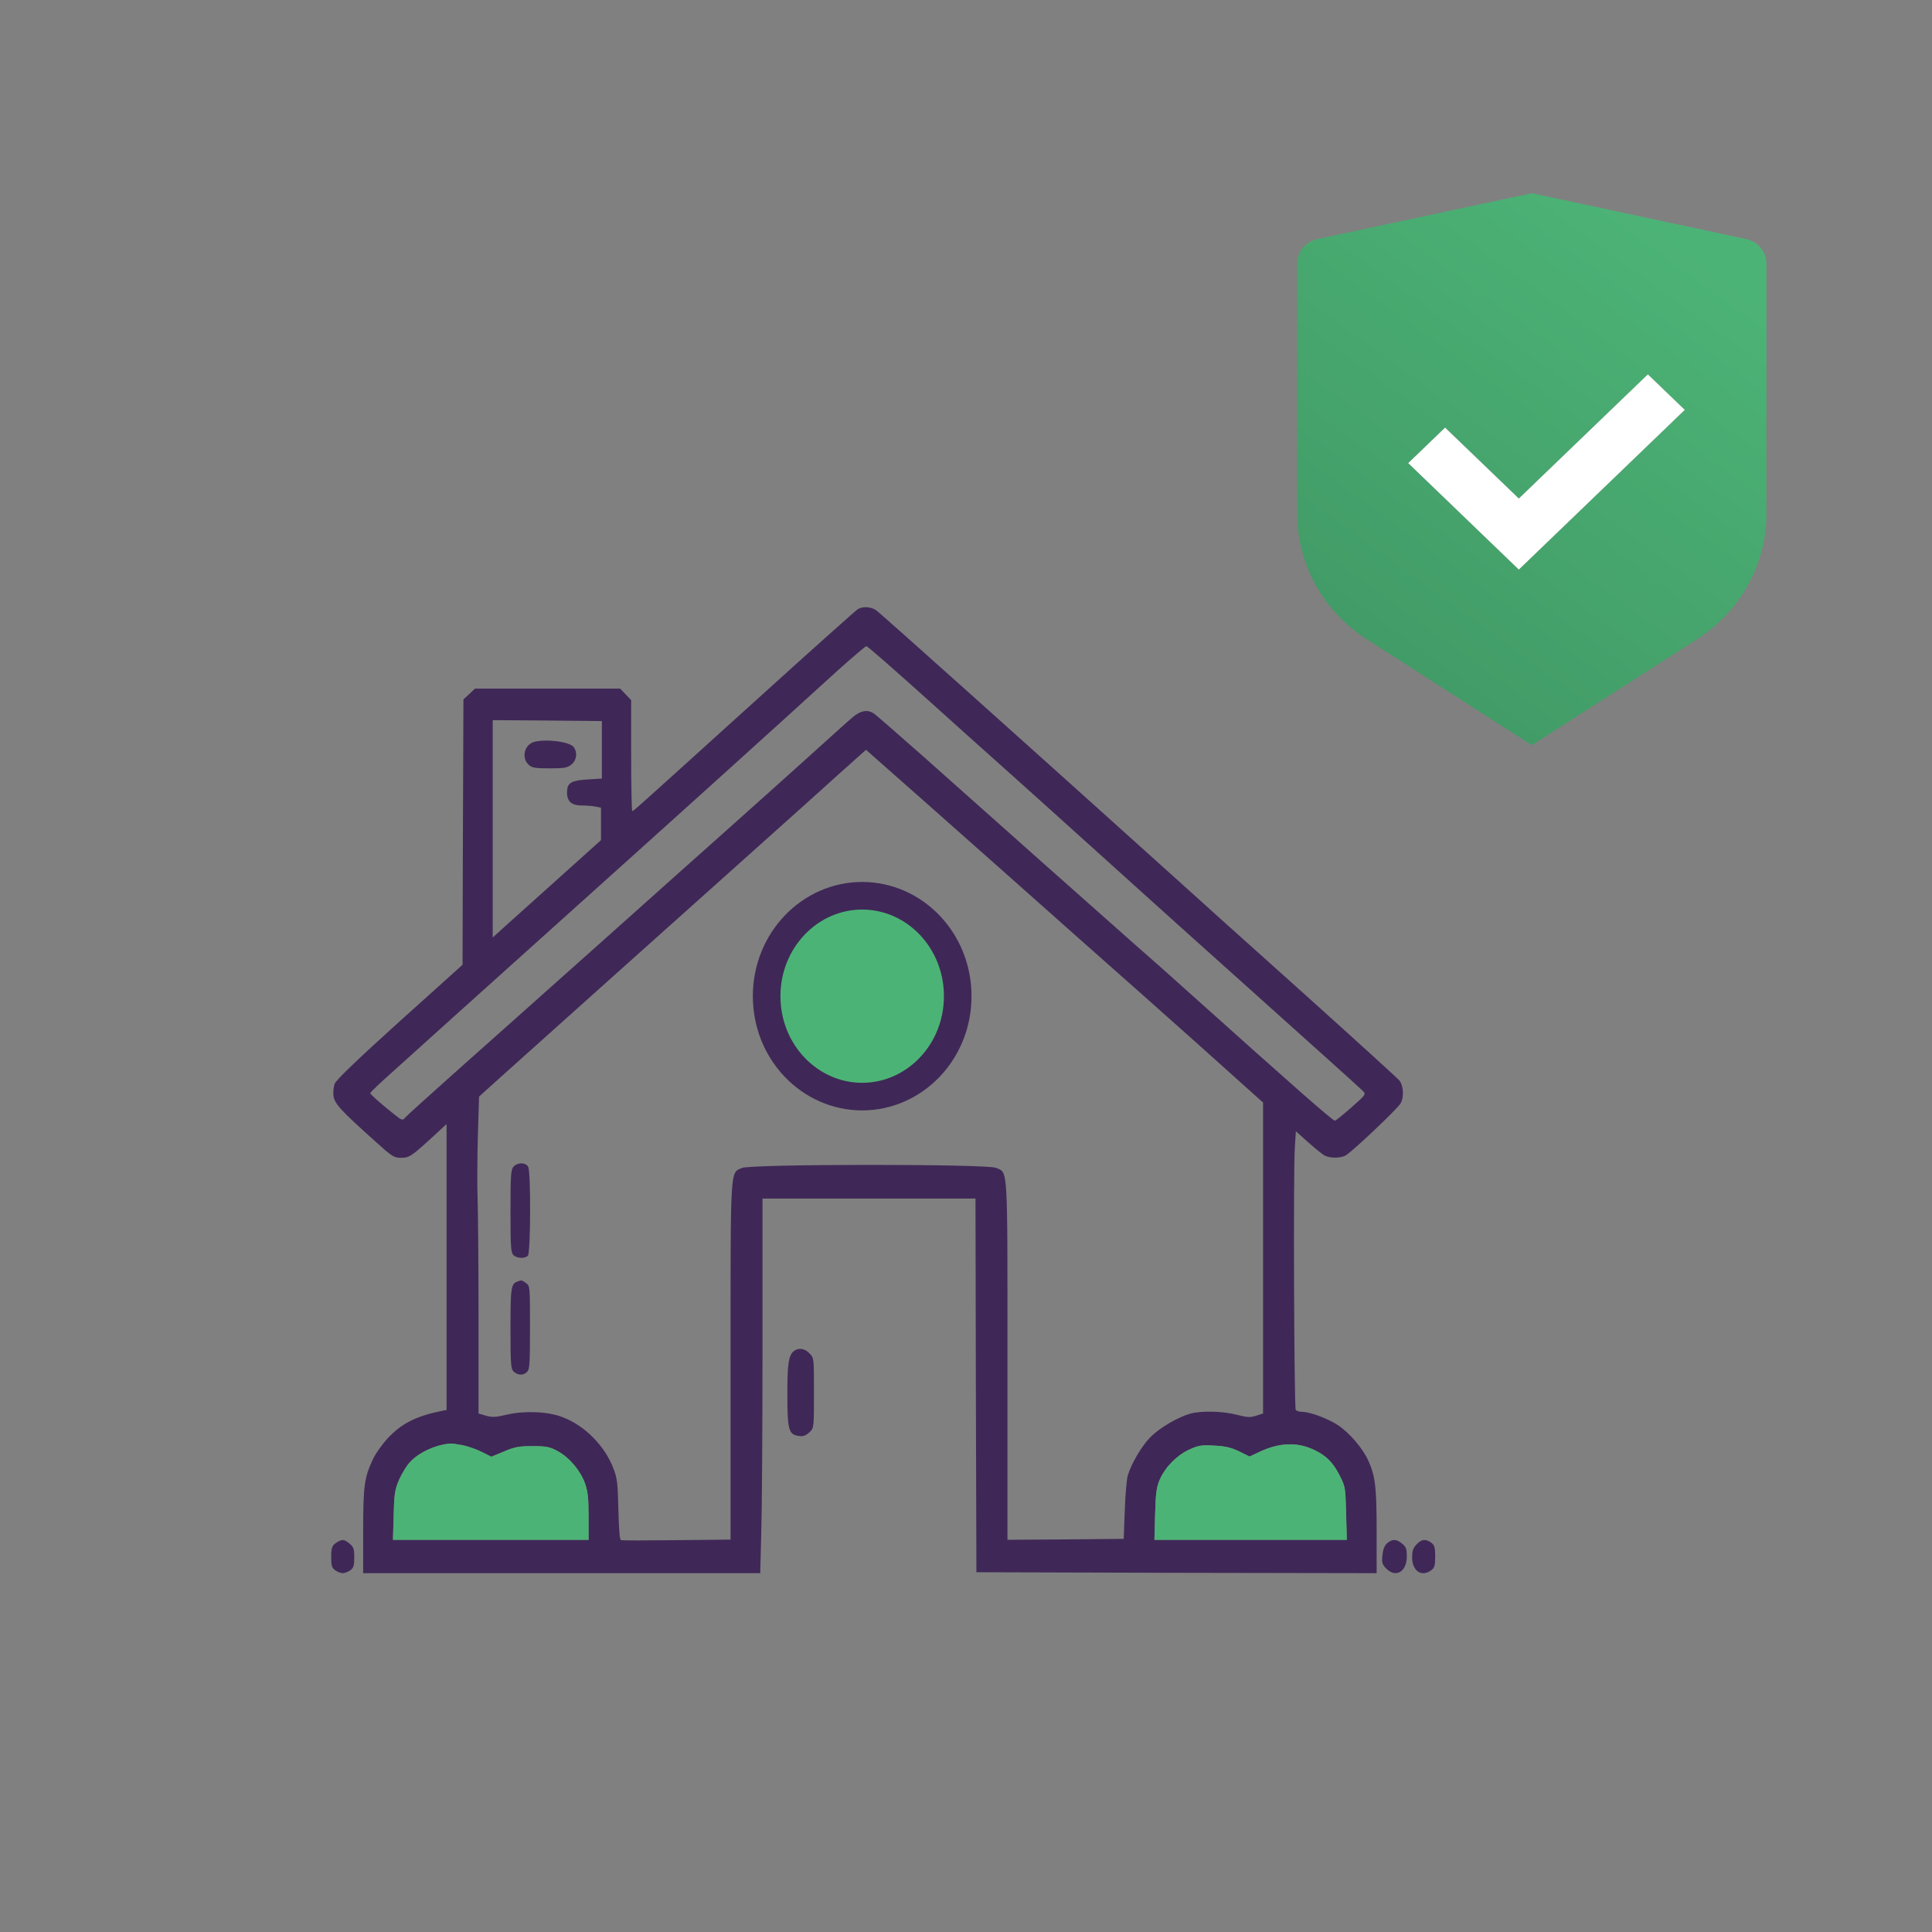 <svg width="70" height="70" viewBox="0 0 70 70" fill="none" xmlns="http://www.w3.org/2000/svg">
	<rect x="0" y="0" width="70" height="70" fill="#808080" stroke="none"/>
	<path d="M31.074 22.075C31.01 22.115 29.331 23.613 27.344 25.414C22.926 29.411 22.958 29.385 22.907 29.385C22.888 29.385 22.868 28.477 22.868 27.376V25.367L22.669 25.158L22.47 24.95H19.839H17.209L17.003 25.145L16.791 25.34L16.772 30.151L16.759 34.955L14.482 37.004C12.977 38.361 12.187 39.12 12.129 39.261C12.084 39.376 12.064 39.57 12.084 39.718C12.129 39.994 12.341 40.229 13.563 41.324C14.206 41.908 14.27 41.949 14.534 41.949C14.836 41.949 14.913 41.895 15.788 41.089L16.18 40.726V45.906V51.086L16.006 51.12C15.08 51.308 14.559 51.57 14.064 52.094C13.865 52.303 13.621 52.645 13.524 52.847C13.203 53.519 13.158 53.808 13.158 55.467V56.999H20.347H27.544L27.582 55.541C27.608 54.735 27.627 51.678 27.627 48.748V43.427H31.486H35.344L35.357 50.193L35.377 56.965L42.631 56.986L49.878 56.999V55.494C49.878 53.888 49.833 53.485 49.576 52.921C49.383 52.484 48.888 51.906 48.476 51.637C48.129 51.402 47.46 51.154 47.184 51.154C47.081 51.154 46.971 51.12 46.946 51.08C46.888 50.979 46.856 42.392 46.914 41.586L46.952 40.988L47.402 41.391C47.653 41.613 47.917 41.828 47.994 41.868C48.174 41.969 48.586 41.969 48.759 41.861C49.004 41.72 50.611 40.195 50.74 39.987C50.875 39.772 50.856 39.342 50.702 39.147C50.656 39.087 49.113 37.682 47.274 36.029C45.434 34.383 43.132 32.314 42.161 31.434C37.634 27.355 31.897 22.215 31.75 22.115C31.563 21.98 31.254 21.96 31.074 22.075ZM33.511 25.259C34.643 26.28 36.032 27.523 36.598 28.027C37.164 28.531 38.483 29.721 39.525 30.661C41.184 32.159 42.746 33.57 48.078 38.347C48.734 38.932 49.319 39.469 49.383 39.53C49.499 39.644 49.486 39.664 48.959 40.128C48.663 40.39 48.393 40.605 48.367 40.605C48.283 40.605 46.901 39.389 42.901 35.801C42.444 35.385 41.672 34.706 41.19 34.283C40.206 33.416 35.955 29.64 33.454 27.409C32.534 26.596 31.724 25.891 31.653 25.844C31.422 25.703 31.19 25.743 30.913 25.971C30.765 26.092 30.064 26.724 29.351 27.369C28.63 28.021 27.363 29.156 26.534 29.895C25.704 30.634 23.518 32.583 21.679 34.229C19.839 35.868 17.537 37.924 16.566 38.784C15.595 39.651 14.746 40.417 14.688 40.484C14.585 40.605 14.572 40.605 14.277 40.37C13.756 39.953 13.415 39.651 13.415 39.604C13.415 39.577 13.768 39.241 14.206 38.851C14.637 38.462 15.627 37.568 16.405 36.869C17.183 36.171 18.759 34.753 19.91 33.718C24.875 29.257 27.692 26.717 30.36 24.285C30.894 23.808 31.357 23.412 31.389 23.412C31.428 23.405 32.38 24.245 33.511 25.259ZM21.807 27.167V28.209L21.273 28.242C20.72 28.276 20.566 28.363 20.547 28.639C20.521 29.015 20.682 29.183 21.068 29.183C21.235 29.183 21.466 29.203 21.576 29.223L21.775 29.264V29.855V30.439L20.251 31.81C19.409 32.563 18.527 33.355 18.29 33.57L17.852 33.967V30.03V26.092L19.833 26.106L21.807 26.126V27.167ZM33.319 28.881C34.63 30.043 37.975 33.006 39.074 33.987C39.409 34.289 39.891 34.706 40.135 34.928C40.386 35.143 41.75 36.359 43.177 37.629L45.763 39.947V45.577V51.214L45.512 51.295C45.3 51.362 45.177 51.355 44.817 51.261C44.309 51.127 43.525 51.107 43.119 51.221C42.669 51.349 41.994 51.745 41.666 52.087C41.364 52.397 40.997 53.015 40.862 53.458C40.824 53.579 40.772 54.144 40.753 54.715L40.714 55.756L38.611 55.776L36.502 55.79V49.306C36.502 42.11 36.528 42.507 36.084 42.312C35.749 42.17 27.216 42.17 26.881 42.318C26.45 42.507 26.47 42.177 26.47 49.333V55.783L24.527 55.803C23.453 55.816 22.547 55.816 22.502 55.803C22.45 55.79 22.425 55.44 22.405 54.694C22.386 53.761 22.36 53.552 22.232 53.223C21.923 52.39 21.183 51.644 20.373 51.342C19.852 51.14 18.997 51.107 18.373 51.254C17.974 51.349 17.833 51.355 17.614 51.295L17.338 51.214V47.673C17.338 45.725 17.318 43.817 17.305 43.427C17.286 43.037 17.293 42.05 17.312 41.223L17.357 39.732L17.974 39.174C18.843 38.395 24.945 32.925 27.338 30.789C28.438 29.808 29.788 28.592 30.354 28.081L31.377 27.167L31.704 27.456C31.884 27.617 32.611 28.256 33.319 28.881ZM16.765 52.363C16.958 52.403 17.267 52.511 17.453 52.605L17.801 52.78L18.257 52.592C18.65 52.423 18.81 52.397 19.299 52.397C19.801 52.397 19.923 52.423 20.206 52.578C20.63 52.806 21.029 53.283 21.196 53.747C21.299 54.043 21.325 54.278 21.325 54.95V55.79H17.781H14.238L14.264 54.896C14.283 54.103 14.309 53.969 14.463 53.606C14.566 53.384 14.733 53.102 14.849 52.981C15.171 52.625 15.788 52.343 16.315 52.303C16.373 52.296 16.579 52.329 16.765 52.363ZM47.595 52.524C48.052 52.739 48.283 52.968 48.534 53.452C48.746 53.867 48.746 53.895 48.772 54.819C48.772 54.822 48.772 54.825 48.772 54.829L48.798 55.79H45.312H41.827L41.852 54.862C41.872 54.11 41.904 53.882 42.013 53.626C42.213 53.163 42.618 52.746 43.068 52.531C43.415 52.37 43.525 52.35 43.981 52.377C44.386 52.397 44.599 52.444 44.894 52.585L45.274 52.773L45.647 52.598C46.354 52.269 46.991 52.242 47.595 52.524Z" fill="#3F2857" />
	<path d="M47.595 52.524C48.052 52.739 48.283 52.968 48.534 53.452C48.746 53.867 48.746 53.895 48.772 54.819L48.772 54.829L48.798 55.79H45.312H41.827L41.852 54.862C41.872 54.11 41.904 53.882 42.013 53.626C42.213 53.163 42.618 52.746 43.068 52.531C43.415 52.37 43.525 52.35 43.981 52.377C44.386 52.397 44.599 52.444 44.894 52.585L45.274 52.773L45.647 52.598C46.354 52.269 46.991 52.242 47.595 52.524Z" fill="#4CB376" />
	<path d="M16.765 52.363C16.958 52.403 17.267 52.511 17.453 52.605L17.801 52.78L18.257 52.592C18.65 52.423 18.81 52.397 19.299 52.397C19.801 52.397 19.923 52.423 20.206 52.578C20.63 52.806 21.029 53.283 21.196 53.747C21.299 54.043 21.325 54.278 21.325 54.95V55.79H17.781H14.238L14.264 54.896C14.283 54.103 14.309 53.969 14.463 53.606C14.566 53.384 14.733 53.102 14.849 52.981C15.171 52.625 15.788 52.343 16.315 52.303C16.373 52.296 16.579 52.329 16.765 52.363Z" fill="#4CB376" />
	<path d="M19.363 26.878C19.003 26.972 18.88 27.443 19.15 27.705C19.273 27.819 19.375 27.839 19.916 27.839C20.443 27.839 20.559 27.819 20.707 27.698C20.893 27.544 20.932 27.275 20.79 27.073C20.655 26.878 19.819 26.764 19.363 26.878Z" fill="#3F2857" />
	<path d="M18.605 42.271C18.509 42.379 18.496 42.594 18.496 43.884C18.496 45.14 18.509 45.382 18.599 45.469C18.715 45.597 19.017 45.611 19.126 45.496C19.229 45.389 19.236 42.473 19.139 42.278C19.049 42.11 18.747 42.11 18.605 42.271Z" fill="#3F2857" />
	<path d="M18.753 46.43C18.515 46.518 18.496 46.645 18.496 48.13C18.496 49.454 18.509 49.595 18.612 49.696C18.76 49.837 18.972 49.843 19.101 49.702C19.191 49.615 19.203 49.373 19.203 48.097C19.203 46.618 19.203 46.592 19.062 46.491C18.908 46.377 18.901 46.377 18.753 46.43Z" fill="#3F2857" />
	<path d="M28.765 48.95C28.572 49.104 28.527 49.407 28.527 50.515C28.527 51.718 28.572 51.933 28.843 52.007C29.067 52.067 29.177 52.041 29.351 51.873C29.486 51.738 29.492 51.698 29.492 50.468C29.492 49.212 29.492 49.198 29.331 49.037C29.164 48.856 28.933 48.822 28.765 48.95Z" fill="#3F2857" />
	<path d="M12.225 55.87C12.032 55.984 12 56.058 12 56.441C12 56.724 12.026 56.811 12.142 56.892C12.219 56.952 12.347 56.999 12.418 56.999C12.489 56.999 12.617 56.952 12.694 56.892C12.81 56.811 12.836 56.724 12.836 56.428C12.836 56.119 12.81 56.052 12.669 55.931C12.476 55.77 12.405 55.763 12.225 55.87Z" fill="#3F2857" />
	<path d="M50.263 55.91C50.167 55.991 50.109 56.132 50.09 56.341C50.057 56.609 50.077 56.676 50.218 56.824C50.566 57.187 50.971 56.952 50.971 56.394C50.971 56.119 50.945 56.045 50.803 55.931C50.591 55.756 50.45 55.756 50.263 55.91Z" fill="#3F2857" />
	<path d="M51.325 55.958C51.203 56.078 51.164 56.193 51.164 56.428C51.164 56.918 51.505 57.154 51.859 56.892C51.974 56.804 52 56.724 52 56.394C52 56.065 51.974 55.984 51.859 55.897C51.653 55.749 51.505 55.763 51.325 55.958Z" fill="#3F2857" />
	<path d="M34.7 36.094C34.7 38.124 33.13 39.732 31.238 39.732C29.347 39.732 27.777 38.124 27.777 36.094C27.777 34.063 29.347 32.455 31.238 32.455C33.13 32.455 34.7 34.063 34.7 36.094Z" fill="#4CB376" stroke="#3F2857" />
	<path d="M55.5 7L63.26 8.66C63.693 8.752 64 9.121 64 9.547V18.626C64 20.45 63.053 22.153 61.477 23.165L55.5 27L49.523 23.165C47.947 22.153 47 20.45 47 18.626V9.547C47 9.121 47.307 8.752 47.74 8.66L55.5 7ZM59.705 13.565L55.03 18.064L52.359 15.494L51.023 16.779L55.03 20.636L61.041 14.851L59.705 13.565Z" fill="url(#paint0_linear_98_4680)" />
	<path d="M59.705 13.565L55.03 18.064L52.359 15.494L51.023 16.779L55.03 20.636L61.041 14.851L59.705 13.565Z" fill="white" />
	<defs>
		<linearGradient id="paint0_linear_98_4680" x1="61.167" y1="8.818" x2="36.354" y2="43.001" gradientUnits="userSpaceOnUse">
			<stop stop-color="#4CB376" />
			<stop offset="1" stop-color="#357D53" />
		</linearGradient>
	</defs>
</svg>
